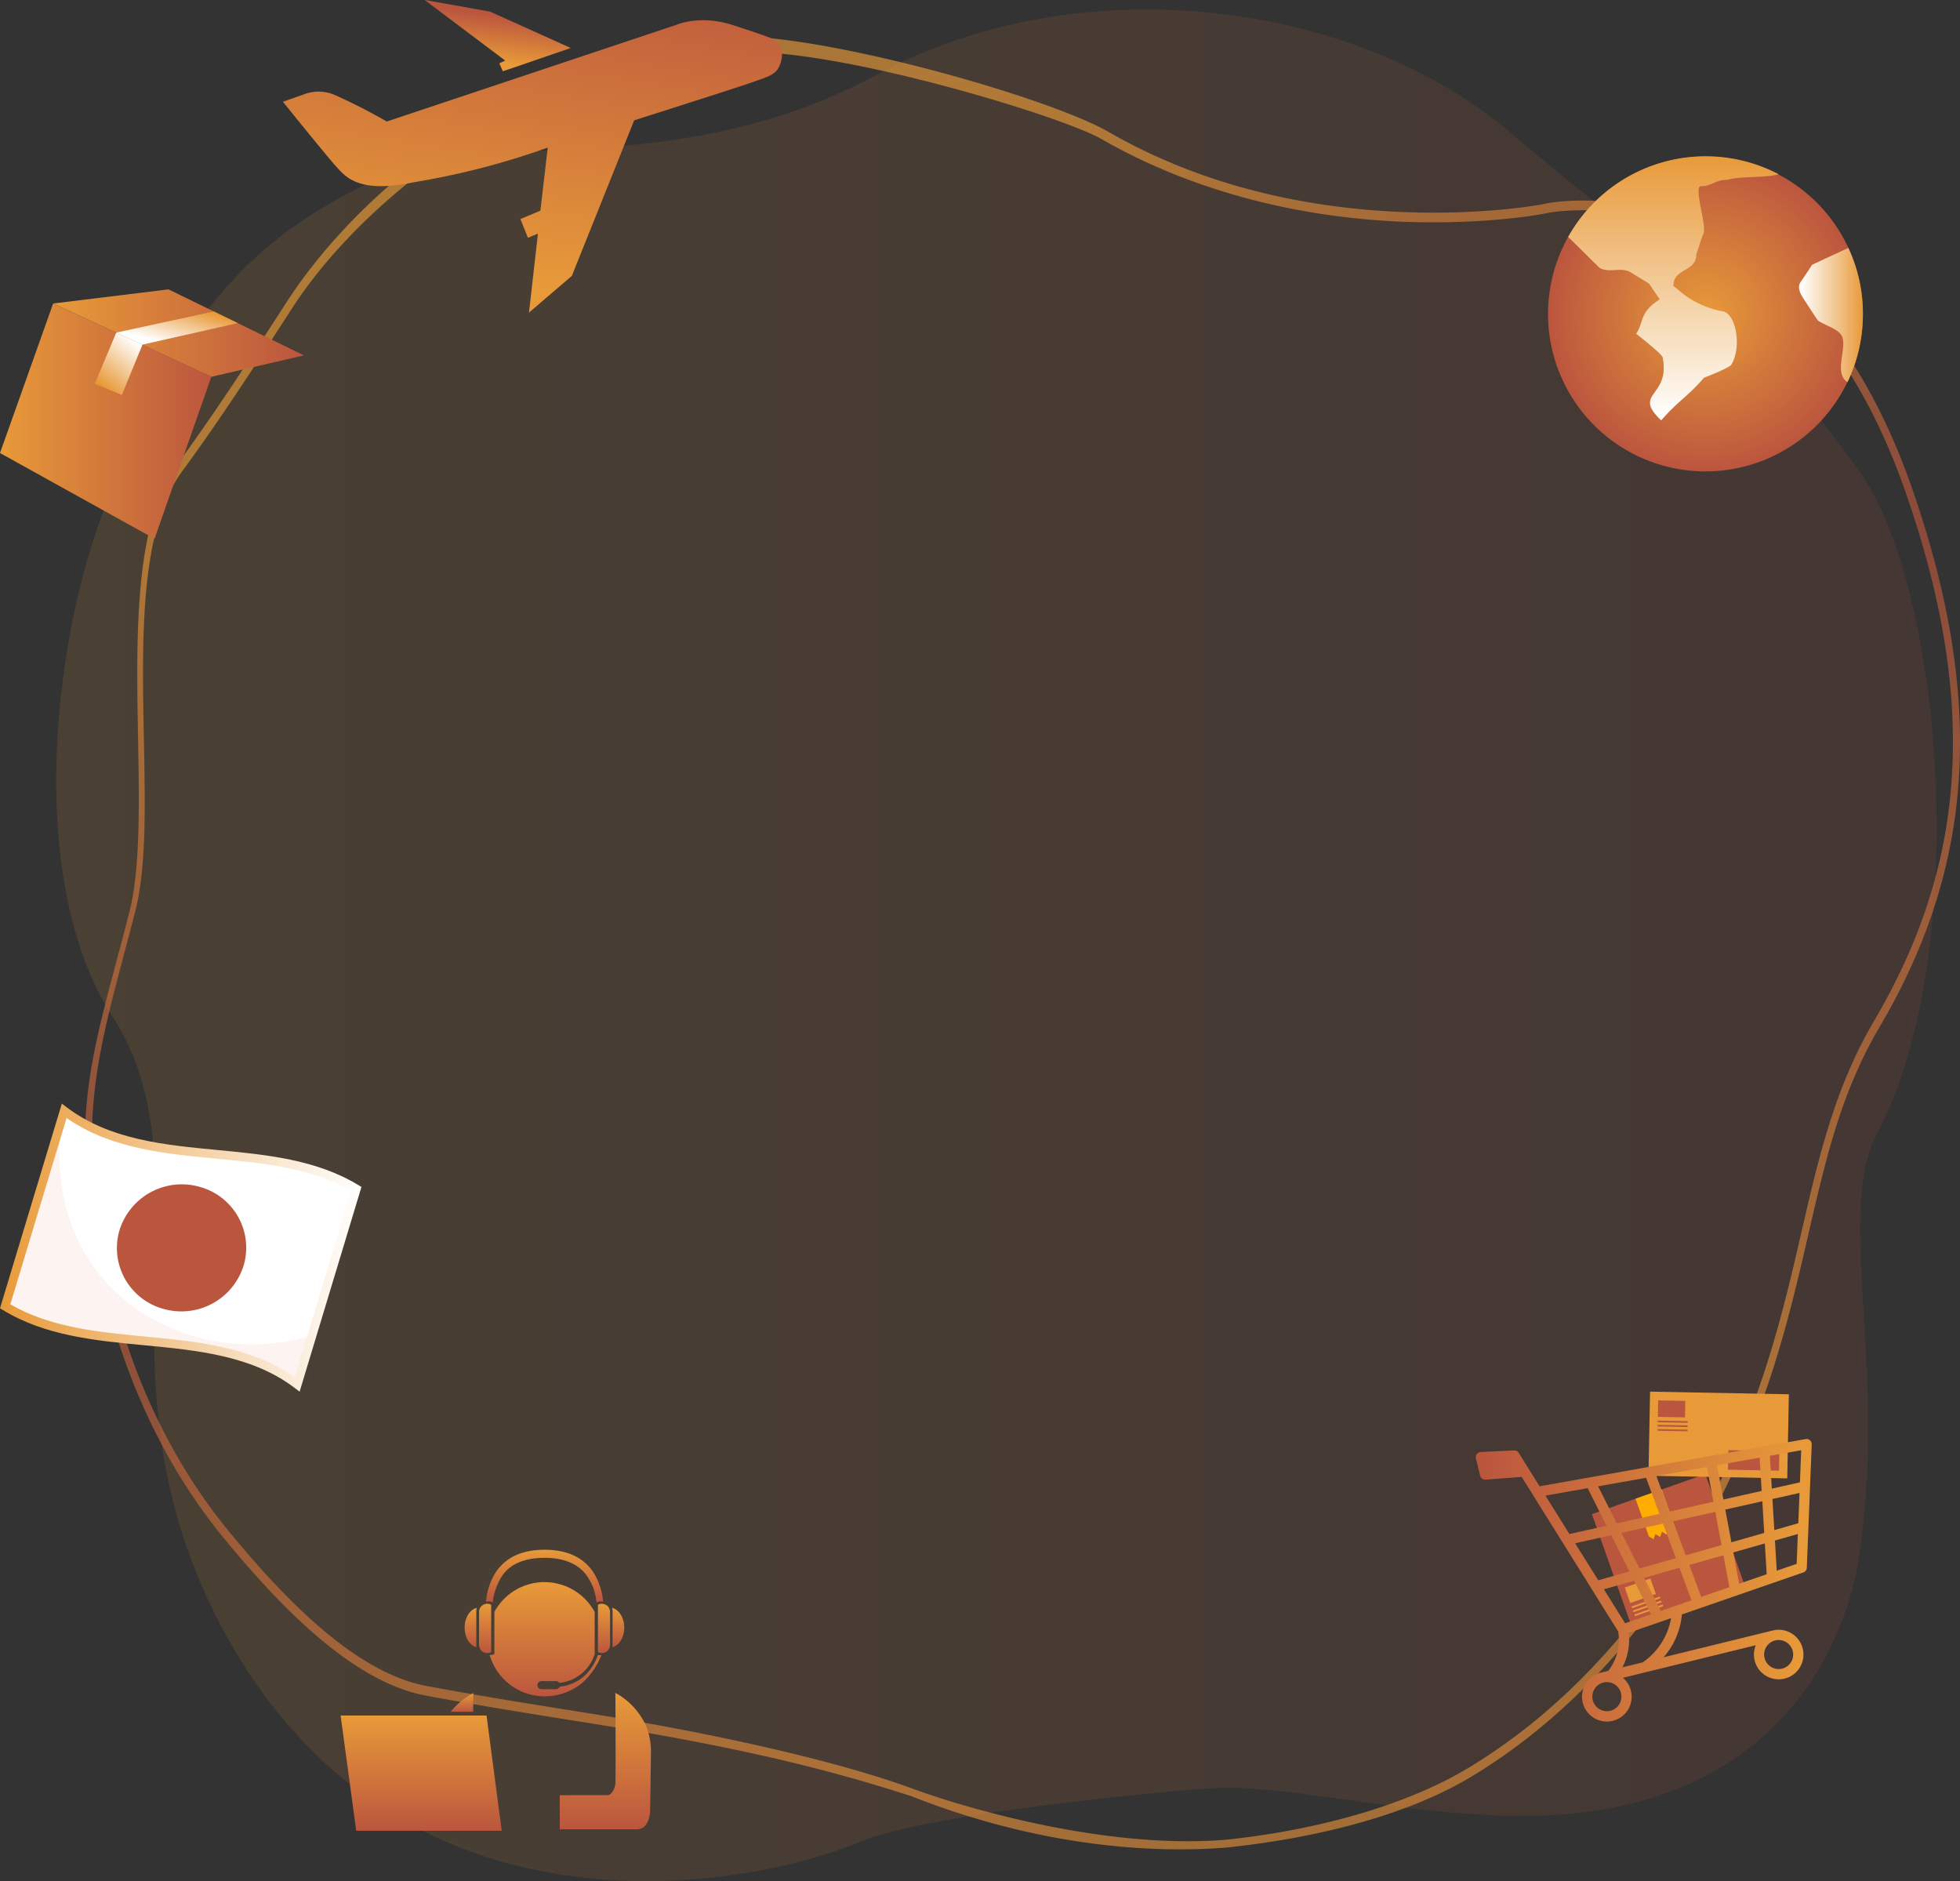 <svg xmlns="http://www.w3.org/2000/svg" xmlns:xlink="http://www.w3.org/1999/xlink" width="434.013" height="416.508" viewBox="0 0 434.013 416.508">
  <rect x="0" y="0" width="434.013" height="416.508" fill="#333333" stroke="none"/>
  <defs>
    <linearGradient id="linear-gradient" x1="0.001" y1="0.509" x2="0.964" y2="0.509" gradientUnits="objectBoundingBox">
      <stop offset="0" stop-color="#e89a39"/>
      <stop offset="1" stop-color="#bb563e"/>
    </linearGradient>
    <linearGradient id="linear-gradient-2" x1="0.72" y1="1.001" x2="0.306" y2="0.006" gradientUnits="objectBoundingBox">
      <stop offset="0.17" stop-color="#e08d3a"/>
      <stop offset="0.53" stop-color="#bb563e"/>
      <stop offset="0.88" stop-color="#e89a39"/>
    </linearGradient>
    <linearGradient id="linear-gradient-3" x1="0" y1="0.5" x2="1" y2="0.5" xlink:href="#linear-gradient"/>
    <linearGradient id="linear-gradient-5" x1="0" y1="0.5" x2="1" y2="0.5" xlink:href="#linear-gradient"/>
    <linearGradient id="linear-gradient-6" x1="0.257" y1="0.912" x2="0.761" y2="0.086" gradientUnits="objectBoundingBox">
      <stop offset="0" stop-color="#e89a39"/>
      <stop offset="1" stop-color="#fff"/>
    </linearGradient>
    <linearGradient id="linear-gradient-7" x1="0.873" y1="0.138" x2="0.205" y2="0.777" xlink:href="#linear-gradient-6"/>
    <linearGradient id="linear-gradient-8" x1="0.321" y1="0.863" x2="0.618" y2="-0.225" xlink:href="#linear-gradient"/>
    <linearGradient id="linear-gradient-9" x1="0.382" y1="0.854" x2="0.526" y2="0.221" xlink:href="#linear-gradient"/>
    <radialGradient id="radial-gradient" cx="0.5" cy="0.5" r="0.5" gradientTransform="translate(0)" xlink:href="#linear-gradient"/>
    <linearGradient id="linear-gradient-10" x1="0.5" y1="1" x2="0.5" gradientUnits="objectBoundingBox">
      <stop offset="0" stop-color="#fff"/>
      <stop offset="1" stop-color="#e89a39"/>
    </linearGradient>
    <linearGradient id="linear-gradient-11" x1="0" y1="0.5" x2="1" y2="0.5" xlink:href="#linear-gradient-10"/>
    <linearGradient id="linear-gradient-12" x1="0.5" y1="0" x2="0.5" y2="1.001" xlink:href="#linear-gradient"/>
    <linearGradient id="linear-gradient-13" x1="0.5" y1="0" x2="0.5" y2="1" xlink:href="#linear-gradient"/>
    <linearGradient id="linear-gradient-14" x1="0.5" y1="0" x2="0.5" y2="1" xlink:href="#linear-gradient"/>
    <linearGradient id="linear-gradient-16" x1="0.5" y1="0" x2="0.5" y2="1" xlink:href="#linear-gradient"/>
    <linearGradient id="linear-gradient-17" x1="0.5" y1="0" x2="0.5" y2="1" xlink:href="#linear-gradient"/>
    <linearGradient id="linear-gradient-18" x1="0.5" y1="0" x2="0.5" y2="1" xlink:href="#linear-gradient"/>
    <linearGradient id="linear-gradient-19" x1="0.5" y1="0" x2="0.5" y2="1" xlink:href="#linear-gradient"/>
    <linearGradient id="linear-gradient-20" x1="0.5" y1="0" x2="0.5" y2="1" xlink:href="#linear-gradient"/>
    <linearGradient id="linear-gradient-21" x1="0.501" y1="0" x2="0.501" y2="1" xlink:href="#linear-gradient"/>
    <linearGradient id="linear-gradient-24" x1="0.015" y1="0.381" x2="0.979" y2="0.381" gradientUnits="objectBoundingBox">
      <stop offset="0" stop-color="#bb563e"/>
      <stop offset="1" stop-color="#e89a39"/>
    </linearGradient>
    <clipPath id="clip-path">
      <path id="패스_790" data-name="패스 790" d="M68.81,801.126c-18.4-13.941-45.439-5.513-64.68-17.284Q10.635,762.288,17.2,740.57c18.4,13.941,45.439,5.513,64.68,17.284Q75.379,779.408,68.81,801.126Z" transform="translate(-4.13 -740.57)" fill="#fff"/>
    </clipPath>
    <linearGradient id="linear-gradient-25" x1="0" y1="0.5" x2="1" y2="0.5" xlink:href="#linear-gradient-6"/>
  </defs>
  <g id="bg" transform="translate(0 41)">
    <path id="패스_762" data-name="패스 762" d="M31.482,285.7c-20-30.873-12.966-87.437,0-116.935C50.853,116.852,76.166,107.326,93.6,98.334s62.187,3.057,107.1-21.215,105.785-16.54,140.314,12.863S387.563,122.8,418,164.524c19.056,26.121,25.584,108.748,3.376,148.575-7.784,18.488,3.161,51.855-3.376,93.408-4.511,25.057-23.947,57.169-76.991,56.137-25.327-.493-51.016-7.231-66.357-6.125-20.868,1.5-65.156,6.523-77.386,11.753C174.051,478.2,96.647,493.986,56.981,423.345c-31.889-57.058-3-102.927-25.5-137.647Z" transform="translate(-6.534 -101.585)" opacity="0.13" fill="url(#linear-gradient)"/>
    <path id="패스_763" data-name="패스 763" d="M246.421,436.258c-20.074-6.478-40.087-11.2-72.779-16.405-11.223-1.788-22.828-3.632-34.759-5.865-15.828-2.961-31.739-19.064-44.8-35.021-13.578-16.584-23.171-37.645-27.74-60.9-6.629-33.718-.8-47.255,6.925-77.364,6.307-24.587-5.038-77.907,10.6-99.243,8.58-11.711,16.553-24.052,24.261-35.989,17.071-26.432,55.784-57.753,102.994-58.761,22.906,1.282,66.648,13.953,79,21.068C308.136,78.141,329.156,84.07,352.6,85.4c17.09.966,30.677-.95,34.468-1.769.149-.034,15.263-3.164,33.378,4.647a72.555,72.555,0,0,1,25.346,18.609c9.1,10.183,16.567,23.494,22.185,39.568,8.765,25.07,12.095,47.285,10.177,67.912-1.652,17.764-7.312,34.654-17.309,51.638l-.612-.668.612.668c-8.5,14.434-11.857,29.011-15.751,45.89-4.752,20.6-10.135,43.947-26.708,71.552-13.321,20.978-29.343,37.234-47.631,48.337-15.369,9.327-36.416,13.965-54.395,15.854C306.366,448.448,279.712,449.4,246.421,436.258ZM109.305,106.884c-7.725,11.96-15.712,24.331-24.328,36.087-15.468,21.11-4.108,73-10.338,97.286-7.619,29.694-13.322,43.958-6.776,77.254,4.492,22.856,13.924,43.555,27.272,59.864,12.834,15.675,28.449,31.593,43.97,34.493,11.915,2.229,23.511,4.073,34.726,5.857,32.844,5.228,58.227,11.5,72.591,16.767,10.563,3.929,42.667,13.747,69.936,11.4,17.8-1.871,38.556-6.833,53.758-16.062,18.075-10.972,33.912-27.039,47.069-47.76,16.368-27.261,21.7-50.4,26.412-70.813,3.775-16.373,7.343-31.84,16.022-46.587,9.811-16.667,15.363-33.209,16.977-50.57,1.879-20.208-1.4-42.035-10.035-66.724-25.307-72.393-78.712-61.749-79.249-61.636-3.836.83-17.563,2.768-34.781,1.792C328.9,86.193,306.787,79.844,288.6,69.378c-8.712-5.013-55.093-19.087-77.478-19.271C166.854,49.743,126.282,80.6,109.305,106.884Z" transform="translate(-44.662 -79.576)" opacity="0.65" fill="url(#linear-gradient-2)"/>
    <g id="그룹_285" data-name="그룹 285" transform="translate(0 23.071)">
      <path id="패스_764" data-name="패스 764" d="M112.7,161.26l35.033,16.229-12.579,35.869L100.93,194.369Z" transform="translate(-100.93 -158.135)" fill="url(#linear-gradient-3)"/>
      <path id="패스_765" data-name="패스 765" d="M237.179,207.511l20.489-4.741L247.3,234.756l-22.7,8.624Z" transform="translate(-190.373 -188.157)" fill="url(#linear-gradient-3)"/>
      <path id="패스_766" data-name="패스 766" d="M169.01,149.97l29.982,14.613L178.5,169.324,143.47,153.095Z" transform="translate(-131.696 -149.97)" fill="url(#linear-gradient-5)"/>
      <path id="패스_767" data-name="패스 767" d="M182.784,198.363l-5.984-2.51,4.747-11.3,5.807,2.657Z" transform="translate(-155.802 -174.979)" fill="url(#linear-gradient-6)"/>
      <path id="패스_768" data-name="패스 768" d="M199.756,174.97l-5.807-2.657,21.593-4.683,5.314,2.582Z" transform="translate(-168.205 -162.742)" fill="url(#linear-gradient-7)"/>
    </g>
    <g id="그룹_286" data-name="그룹 286" transform="translate(62.648 -41)">
      <path id="패스_769" data-name="패스 769" d="M315.61,34.233,320.4,32.54a8.965,8.965,0,0,1,6.85.26,122.707,122.707,0,0,1,11.358,5.809L402.744,17.2s5.131-2.292,12.294,0,9.039,3.1,9.039,3.1,3.518,1.926,1.3,6.382c-.886,1.719-3.075,2.214-5.444,3.1s-26.544,8.569-26.544,8.569l-13.8,34.435L370.1,80.91l1.979-17.478-2.214.911L368.2,60.2l4.428-1.849,1.616-13.963a169.663,169.663,0,0,1-29.617,7.658c-12.139,2.552-15.056-1.093-17.193-3.437s-11.826-14.378-11.826-14.378Z" transform="translate(-315.61 -11.702)" fill="url(#linear-gradient-8)"/>
      <path id="패스_770" data-name="패스 770" d="M446.838,13.4,429.02,0l14.5,2.579,17.857,8.048-15.045,5.159-.781-1.76Z" transform="translate(-397.632)" fill="url(#linear-gradient-9)"/>
    </g>
    <g id="그룹_287" data-name="그룹 287" transform="translate(342.793 -6.396)">
      <path id="패스_771" data-name="패스 771" d="M1327.628,227.153a34.861,34.861,0,1,1,34.861-34.861,34.864,34.864,0,0,1-34.861,34.861Z" transform="translate(-1292.77 -157.383)" fill="url(#radial-gradient)"/>
      <path id="패스_772" data-name="패스 772" d="M1343.041,191.584a20.233,20.233,0,0,1-9-4.06c-.631-.529-1.268-1.057-1.9-1.586,0-3.963,5.076-3.011,5.076-6.974.739-2.167.686-2.114,1.425-4.279,1.218-1.215-1.849-9.562-.634-10.78,2.8,0,3.224-1.425,6.025-1.425,3.011-.894,8.4-.36,11.408-1.251a34.878,34.878,0,0,0-46.61,13.9c1.531,1.428,5.455,5.413,6.986,6.842,2.167,1.215,4.65-.266,6.814.952l4.121,2.535c.794,1.162,1.583,2.325,2.377,3.487-4.6,2.853-3.484,5.073-5.231,7.608,0,0,5.71,4.439,5.865,5.231,1.777,8.884-6.867,7.763-.318,13.949,3.753-4.331,5.715-5.106,9.466-9.438,0,0,5.6-2.131,6.069-2.923C1347.353,199.425,1345.983,192,1343.041,191.584Z" transform="translate(-1304.385 -157.26)" fill="url(#linear-gradient-10)"/>
      <path id="패스_773" data-name="패스 773" d="M1504.295,260.317a34.7,34.7,0,0,0,3.426-15.089,34.142,34.142,0,0,0-3.227-14.657q-4.01,1.86-8.015,3.722s-1.428,2.22-2.538,3.8.634,3.648,1.113,4.439,2.7,4.121,2.7,4.121c2.062,1.287,4.473,1.86,5.278,3.388,1.34,2.549-1.9,8.176,1.276,10.26" transform="translate(-1438.001 -210.28)" fill="url(#linear-gradient-11)"/>
    </g>
    <g id="그룹_288" data-name="그룹 288" transform="translate(75.421 302.139)">
      <path id="패스_774" data-name="패스 774" d="M568.045,985.43a16.616,16.616,0,0,0-5.015,4.14h5C568.037,987.079,568.045,985.43,568.045,985.43Z" transform="translate(-538.666 -953.696)" fill="url(#linear-gradient-12)"/>
      <path id="패스_775" data-name="패스 775" d="M669.42,992.5a15.786,15.786,0,0,0-6.772-7.257s.091,17.649.014,19.839c-.039,1.107-.72,2.8-1.785,2.815l-10.556.005.011,7.556h16.957c1.924,0,2.945-1.644,3.056-4.229l.183-13.263a15.66,15.66,0,0,0-1.11-5.469Z" transform="translate(-601.798 -953.559)" fill="url(#linear-gradient-13)"/>
      <path id="패스_776" data-name="패스 776" d="M507.168,1028.89h3.507l-3.357-25.52H475l3.46,25.52h28.709Z" transform="translate(-475 -966.671)" fill="url(#linear-gradient-14)"/>
      <path id="패스_777" data-name="패스 777" d="M516.3,1099.07H487.58v3.147h32.249v-3.147H516.3Z" transform="translate(-484.098 -1035.885)" fill="url(#linear-gradient-14)"/>
      <path id="패스_778" data-name="패스 778" d="M591.91,882.2a1.871,1.871,0,0,1,.894.235,14.017,14.017,0,0,1,1.84-5.491c1.771-2.97,5.137-4.384,9.642-4.384s7.81,1.453,9.643,4.384a11.4,11.4,0,0,1,1.841,5.491,1.857,1.857,0,0,1,.9-.235h.039a1.788,1.788,0,0,1,.548.091,14.526,14.526,0,0,0-2.084-6.415c-2.178-3.376-5.851-5.109-10.882-5.109s-8.7,1.735-10.882,5.109a14.491,14.491,0,0,0-2.084,6.415,1.9,1.9,0,0,1,.551-.091Z" transform="translate(-559.127 -870.77)" fill="url(#linear-gradient-16)"/>
      <path id="패스_779" data-name="패스 779" d="M576.873,925.948a1.78,1.78,0,0,1-.033-.324V917.93a1.838,1.838,0,0,1,.138-.7c-1.536.327-2.718,2.148-2.718,4.367S575.387,925.563,576.873,925.948Z" transform="translate(-546.789 -904.372)" fill="url(#linear-gradient-17)"/>
      <path id="패스_780" data-name="패스 780" d="M587.429,924.849c.044,0,.089.014.133.014h.036a1.779,1.779,0,0,0,.852-.224V914.174a1.778,1.778,0,0,0-.852-.224h-.036a1.85,1.85,0,0,0-1.672,1.135,1.769,1.769,0,0,0-.13.664v7.309a1.931,1.931,0,0,0,.03.31,1.79,1.79,0,0,0,1.636,1.478Z" transform="translate(-555.105 -901.999)" fill="url(#linear-gradient-18)"/>
      <path id="패스_781" data-name="패스 781" d="M606.424,896.64a12.642,12.642,0,0,0-11.107,6.6v9.316a1.833,1.833,0,0,1-.866.227h-.036c-.047,0-.091-.011-.136-.014a12.667,12.667,0,0,0,12.144,9.161,13.113,13.113,0,0,0,8.317-2.945,15.884,15.884,0,0,0,4.279-6.205,1.784,1.784,0,0,1-.365.042h-.036a1.635,1.635,0,0,1-.371-.05,11.415,11.415,0,0,1-1.638,3.13,9.457,9.457,0,0,1-6.756,3.872.516.516,0,0,0-.061.005.884.884,0,0,1-.825.576h-3.213a.889.889,0,0,1-.888-.888v-.019a.889.889,0,0,1,.888-.888h3.213a.875.875,0,0,1,.728.407,9.159,9.159,0,0,0,7.838-6.4v-9.316a12.642,12.642,0,0,0-11.107-6.6Z" transform="translate(-561.268 -889.48)" fill="url(#linear-gradient-19)"/>
      <path id="패스_782" data-name="패스 782" d="M692.248,925.614a1.781,1.781,0,0,1-.033.324c1.486-.385,2.613-2.184,2.613-4.351s-1.179-4.041-2.718-4.367a1.911,1.911,0,0,1,.138.7Z" transform="translate(-632.022 -904.364)" fill="url(#linear-gradient-20)"/>
      <path id="패스_783" data-name="패스 783" d="M681.732,913.96a1.779,1.779,0,0,0-.852.224v10.464a1.921,1.921,0,0,0,.468.172,1.587,1.587,0,0,0,.382.053h.036a1.906,1.906,0,0,0,.379-.042,1.8,1.8,0,0,0,1.392-1.45,1.907,1.907,0,0,0,.031-.31v-7.309a1.8,1.8,0,0,0-1.279-1.713,1.8,1.8,0,0,0-.52-.086h-.036Z" transform="translate(-623.9 -902.006)" fill="url(#linear-gradient-21)"/>
      <path id="패스_784" data-name="패스 784" d="M600.871,1000.6l11.81-.041a2.007,2.007,0,0,0,1.874-2.1c.08-2.208-.017-19.863-.017-19.863l-4.171-2.015h-.008a14.373,14.373,0,0,1-20.663,0h-.008l-4.215,2.015s-.011,1.937-.022,4.611h2.568l3.4,25.988h1.614c-.006-.908.213-7.838,7.838-8.594Z" transform="translate(-554.881 -947.296)" fill="url(#linear-gradient-19)"/>
      <path id="패스_785" data-name="패스 785" d="M624.515,1067.107a7.407,7.407,0,0,0-7.276,7.556h8.087v-7.556C625.134,1067.112,624.7,1067.093,624.515,1067.107Z" transform="translate(-577.871 -1012.764)" fill="url(#linear-gradient-18)"/>
    </g>
    <g id="그룹_294" data-name="그룹 294" transform="translate(326.789 267.133)">
      <g id="그룹_293" data-name="그룹 293" transform="translate(25.718 0)">
        <g id="그룹_290" data-name="그룹 290" transform="translate(0 18.244)">
          <rect id="사각형_85" data-name="사각형 85" width="26.633" height="26.055" transform="translate(0 8.877) rotate(-19.47)" fill="#bb563e"/>
          <path id="패스_786" data-name="패스 786" d="M1302.858,910.629l-2.948-8.339-5.8,2.051,2.948,8.339h0l1.041.637.409-1.149,1.041.637.409-1.149,1.041.637.41-1.151,1.041.639.41-1.151Z" transform="translate(-1284.453 -898.883)" fill="#ffad00"/>
          <rect id="사각형_86" data-name="사각형 86" width="6.009" height="3.653" transform="translate(7.274 25.123) rotate(-19.47)" fill="#e89a39"/>
          <g id="그룹_289" data-name="그룹 289" transform="translate(8.763 27.125)">
            <rect id="사각형_87" data-name="사각형 87" width="6.634" height="0.385" transform="translate(0 2.211) rotate(-19.47)" fill="#e89a39"/>
            <rect id="사각형_88" data-name="사각형 88" width="6.634" height="0.385" transform="translate(0.312 3.094) rotate(-19.47)" fill="#e89a39"/>
            <rect id="사각형_89" data-name="사각형 89" width="6.634" height="0.385" transform="translate(0.626 3.98) rotate(-19.47)" fill="#e89a39"/>
          </g>
        </g>
        <g id="그룹_292" data-name="그룹 292" transform="translate(12.522)">
          <rect id="사각형_90" data-name="사각형 90" width="18.621" height="30.735" transform="matrix(0.019, -1, 1, 0.019, 0, 18.617)" fill="#e89a39"/>
          <rect id="사각형_91" data-name="사각형 91" width="3.653" height="6.009" transform="matrix(0.019, -1, 1, 0.019, 2.081, 5.581)" fill="#bb563e"/>
          <g id="그룹_291" data-name="그룹 291" transform="translate(2.019 6.4)">
            <rect id="사각형_92" data-name="사각형 92" width="0.385" height="6.634" transform="matrix(0.019, -1, 1, 0.019, 0.034, 0.385)" fill="#bb563e"/>
            <rect id="사각형_93" data-name="사각형 93" width="0.385" height="6.634" transform="matrix(0.019, -1, 1, 0.019, 0.014, 1.319)" fill="#bb563e"/>
            <rect id="사각형_94" data-name="사각형 94" width="0.385" height="6.634" transform="matrix(0.019, -1, 1, 0.019, 0, 2.259)" fill="#bb563e"/>
          </g>
          <rect id="사각형_95" data-name="사각형 95" width="4.326" height="11.298" transform="matrix(0.019, -1, 1, 0.019, 17.606, 17.279)" fill="#bb563e"/>
        </g>
      </g>
      <path id="패스_787" data-name="패스 787" d="M1240.673,863.109a1.135,1.135,0,0,0-1.331-1.162l-9.31,1.652h-.006l-38.512,6.836h-.008l-11.082,1.968-4.63-7.414c-.025-.039-.053-.078-.08-.114-.009-.008-.016-.019-.025-.028a.91.91,0,0,0-.074-.078.152.152,0,0,1-.022-.022,1.274,1.274,0,0,0-.224-.158.132.132,0,0,0-.028-.014c-.033-.017-.064-.03-.1-.044a.3.3,0,0,1-.031-.011c-.041-.014-.086-.028-.127-.039a.036.036,0,0,1-.017,0c-.039-.008-.078-.014-.116-.019a.154.154,0,0,1-.036,0,.88.88,0,0,0-.122,0h-.031l-7.39.354a1.135,1.135,0,0,0-1.049,1.4l.947,3.858a1.134,1.134,0,0,0,1.187.861l8-.612,2.438,3.905c.011.017.019.033.031.05l13.025,20.857a.041.041,0,0,1,.005.011l5.865,9.391a11.17,11.17,0,0,1-2.178,8.721l-1.625.4a5.494,5.494,0,1,0,4.854,1.149l5.142-1.262h.008l24.267-5.95a5.483,5.483,0,1,0,3.773-3.263l-24.187,5.931a16.6,16.6,0,0,0,4.057-9.485l12.2-4.221h0l14.7-5.087a1.14,1.14,0,0,0,.764-1.027l.357-8.956v-.014l.731-18.363Zm-16.058,30.876-1.3-6.941,6.985-1.99.412,6.819-6.1,2.109ZM1216.2,896.9l-2.624-7.077,7.55-2.151,1.323,7.066Zm-5.751,1.99h-.005l-3.194,1.107-3.678-7.323,7.816-2.228,2.668,7.2Zm-11.093,3.839-4.694-7.517,6.686-1.9,3.736,7.439Zm-11.06-17.707,7.99-1.79,4.027,8.015-6.9,1.965-5.115-8.189ZM1204,870.523l2.958,7.982-9.443,2.117-4.126-8.214Zm25.152-4.464.446,7.37-8.474,1.9-1.42-7.592,9.452-1.677Zm-10.246,9.767L1209.2,878l-2.923-7.882,11.2-1.987,1.439,7.694Zm.418,2.233,1.378,7.37-7.921,2.258-2.793-7.533,9.335-2.092Zm-11.569,2.593,2.837,7.658-8.062,2.3-3.966-7.893,9.188-2.059ZM1222.9,884.8l-1.356-7.243,8.2-1.838.423,7.01-7.265,2.07Zm9.086-9.582,5.992-1.342-.266,6.706L1232.4,882.1l-.415-6.875Zm6.083-3.692-6.222,1.395-.437-7.265,6.944-1.232-.282,7.1Zm-47.006,1.292,4.176,8.314-8.212,1.841-5.306-8.5,9.344-1.658Zm5.023,49.283a3.216,3.216,0,1,1,2.358-3.888A3.217,3.217,0,0,1,1196.084,922.107Zm40.4-13.213a3.216,3.216,0,1,1-3.889-2.358A3.218,3.218,0,0,1,1236.483,908.894Zm-33.229,2.5-4.492,1.1a13.326,13.326,0,0,0,1.4-7.647l9.374-3.244a14.994,14.994,0,0,1-6.28,9.789Zm34.092-21.815-4.409,1.525-.4-6.687,5.073-1.445-.263,6.606Z" transform="translate(-1166.293 -851.45)" fill="url(#linear-gradient-24)"/>
    </g>
    <g id="그룹_298" data-name="그룹 298" transform="translate(0 203.35)">
      <g id="그룹_297" data-name="그룹 297" transform="translate(1.143 1.614)">
        <g id="그룹_296" data-name="그룹 296">
          <path id="패스_788" data-name="패스 788" d="M68.81,801.126c-18.4-13.941-45.439-5.513-64.68-17.284Q10.635,762.288,17.2,740.57c18.4,13.941,45.439,5.513,64.68,17.284Q75.379,779.408,68.81,801.126Z" transform="translate(-4.13 -740.57)" fill="#fff"/>
          <g id="그룹_295" data-name="그룹 295" clip-path="url(#clip-path)">
            <path id="패스_789" data-name="패스 789" d="M52.442,813.265-22.7,785.613l20.741-53.7c-.31,1.127-6.424,24.823,10.254,41.628,13.094,13.193,34.507,16.371,52.511,7.343q-4.181,16.191-8.361,32.384Z" transform="translate(15.274 -734.307)" fill="#da3b18" opacity="0.06"/>
          </g>
        </g>
        <path id="패스_791" data-name="패스 791" d="M121.559,817.342a14.434,14.434,0,0,1-17.793,9.584,13.957,13.957,0,0,1-9.692-17.414,14.436,14.436,0,0,1,17.793-9.584A13.957,13.957,0,0,1,121.559,817.342Z" transform="translate(-68.755 -783.095)" fill="#bb563e"/>
      </g>
      <path id="패스_792" data-name="패스 792" d="M66.346,798.523l-1.11-.841c-9.452-7.16-21.568-8.314-33.286-9.432-10.813-1.029-21.994-2.1-31.313-7.8L0,780.06l.216-.717q6.505-21.554,13.074-43.272l.4-1.331,1.11.841c9.452,7.16,21.568,8.314,33.286,9.432,10.813,1.03,21.994,2.1,31.313,7.8l.637.39-.216.717q-6.505,21.554-13.074,43.272ZM2.289,779.18c8.818,5.137,19.5,6.155,29.846,7.14,11.538,1.1,23.459,2.236,33.154,9q6.26-20.7,12.463-41.244c-8.818-5.137-19.5-6.155-29.846-7.141-11.538-1.1-23.459-2.236-33.154-9q-6.26,20.7-12.46,41.243Z" transform="translate(0 -734.74)" fill="url(#linear-gradient-25)"/>
    </g>
  </g>
</svg>
